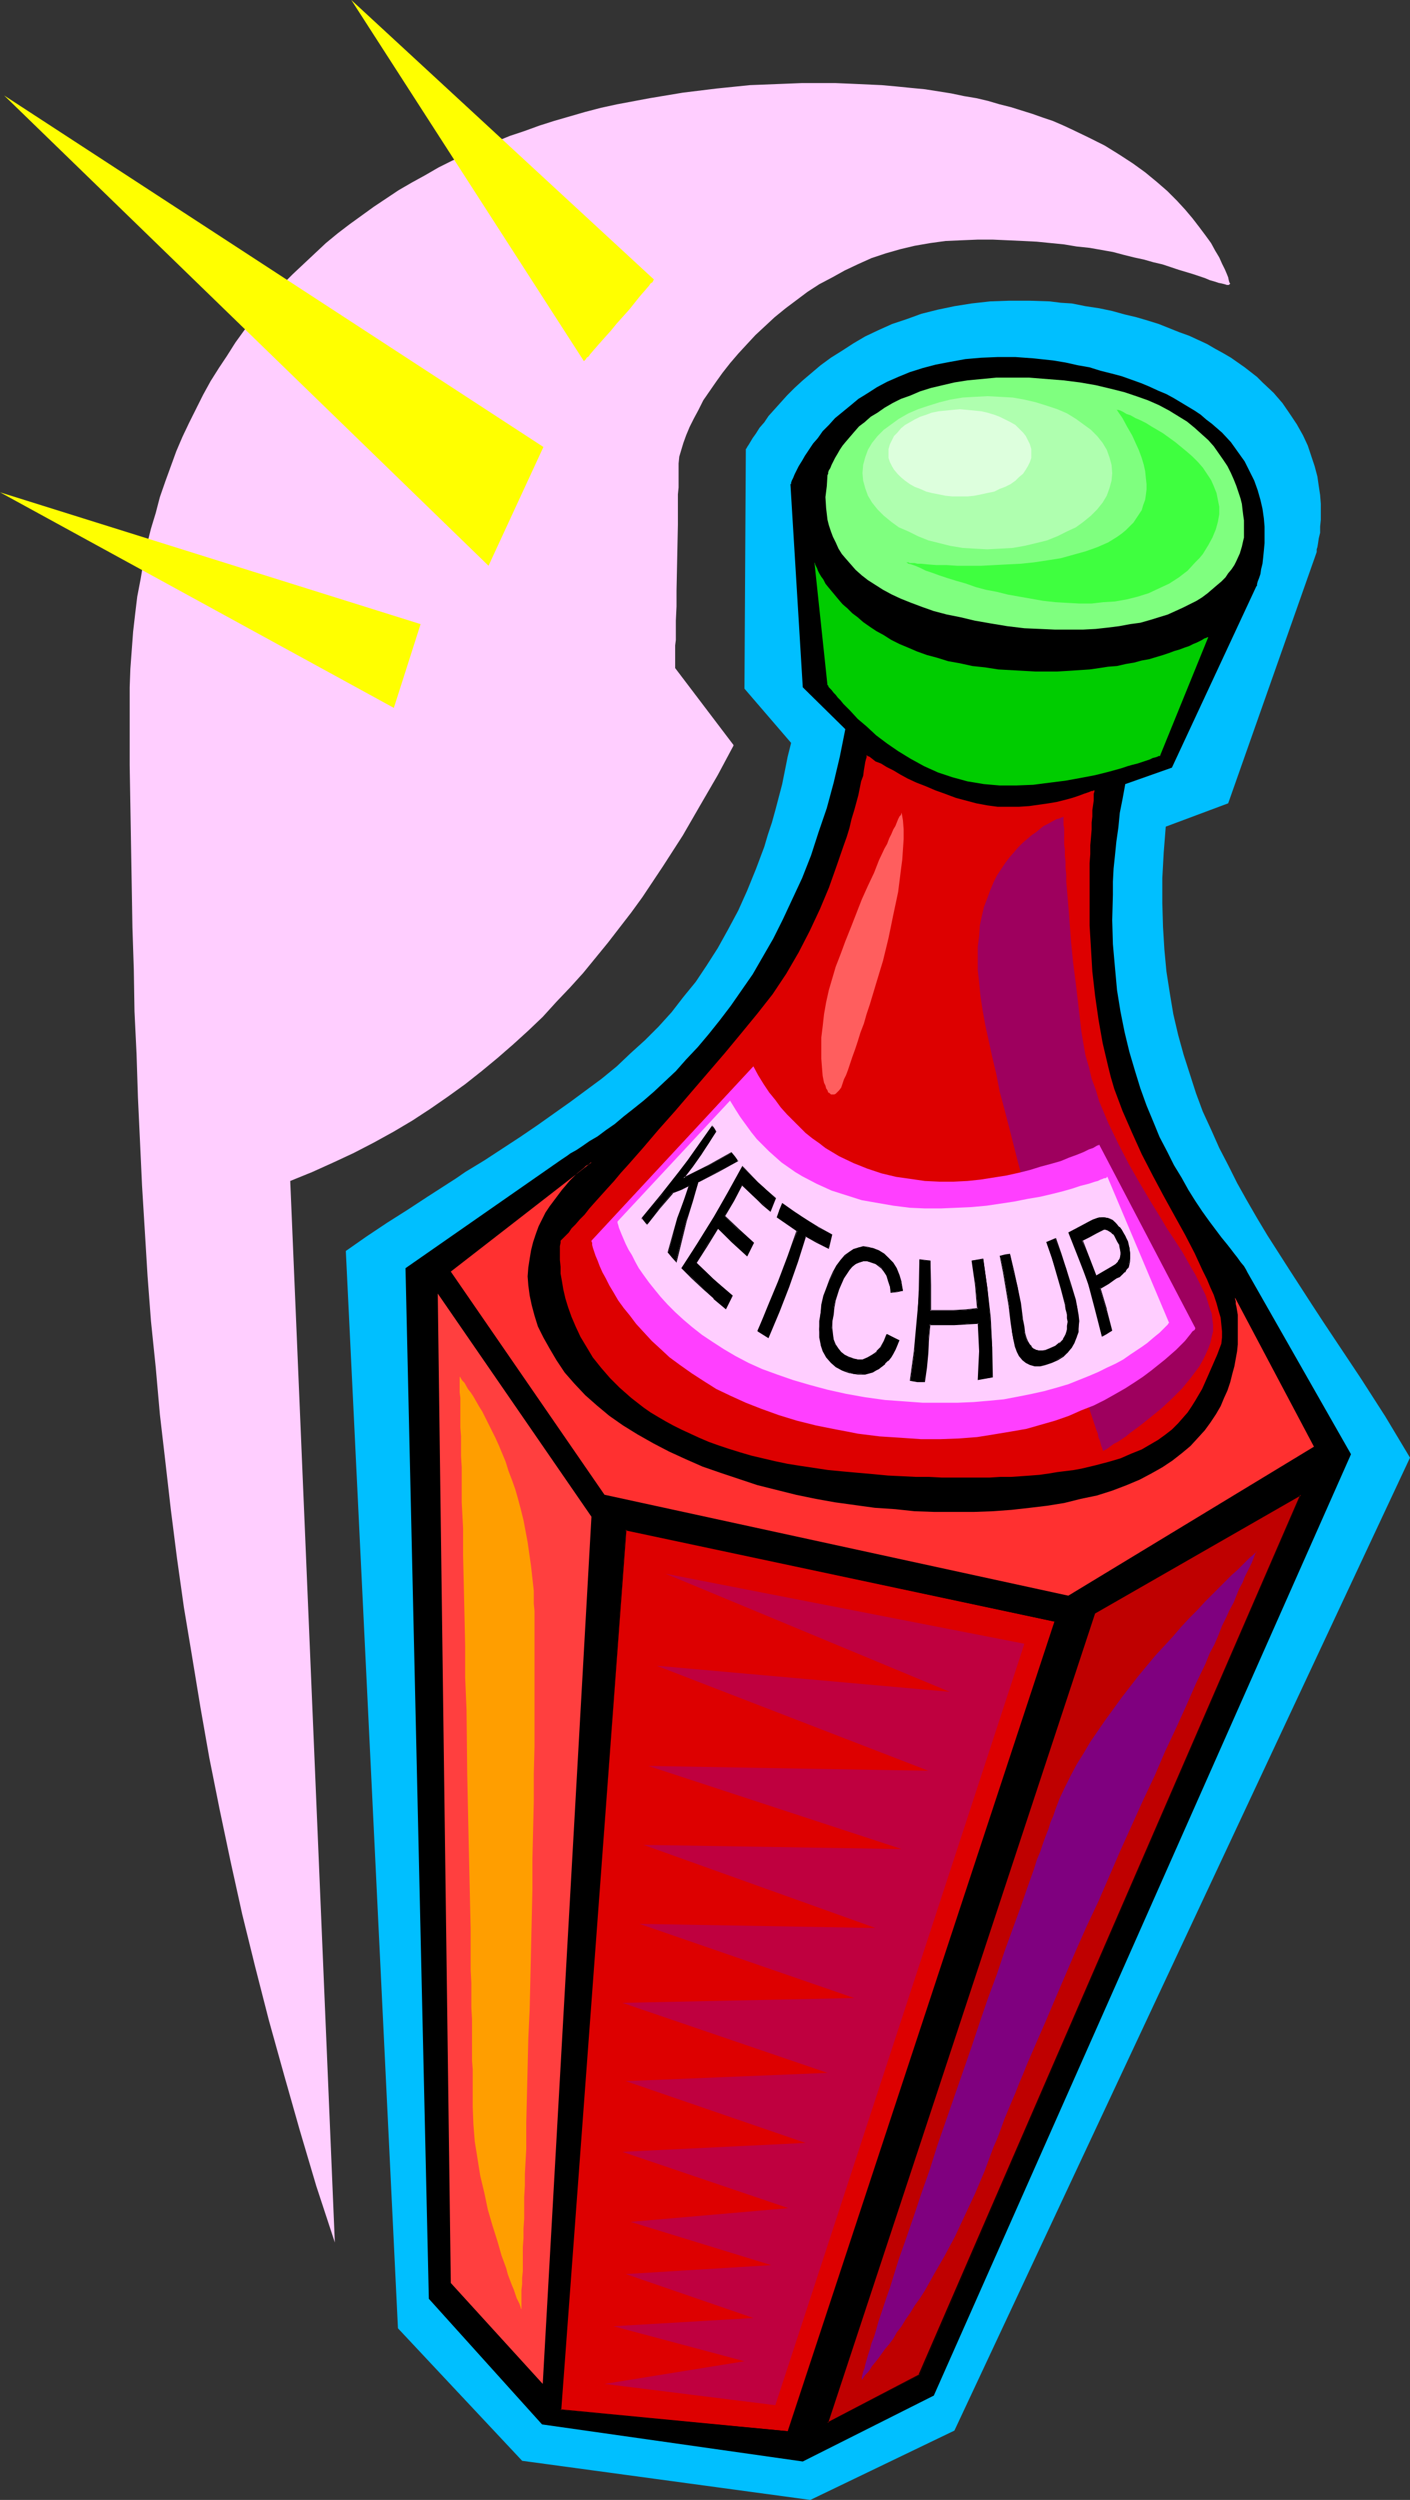 <?xml version="1.0" encoding="UTF-8" standalone="no"?>
<svg
   version="1.0"
   width="87.851mm"
   height="155.668mm"
   id="svg34"
   sodipodi:docname="Ketchup 07.wmf"
   xmlns:inkscape="http://www.inkscape.org/namespaces/inkscape"
   xmlns:sodipodi="http://sodipodi.sourceforge.net/DTD/sodipodi-0.dtd"
   xmlns="http://www.w3.org/2000/svg"
   xmlns:svg="http://www.w3.org/2000/svg">
  <rect width="100%" height="100%" fill="#333333" stroke="none"/>
  <sodipodi:namedview
     id="namedview34"
     pagecolor="#ffffff"
     bordercolor="#000000"
     borderopacity="0.25"
     inkscape:showpageshadow="2"
     inkscape:pageopacity="0.0"
     inkscape:pagecheckerboard="0"
     inkscape:deskcolor="#d1d1d1"
     inkscape:document-units="mm" />
  <defs
     id="defs1">
    <pattern
       id="WMFhbasepattern"
       patternUnits="userSpaceOnUse"
       width="6"
       height="6"
       x="0"
       y="0" />
  </defs>
  <path
     style="fill:#00bfff;fill-opacity:1;fill-rule:evenodd;stroke:none"
     d="m 93.713,547.955 29.245,31.187 67.861,9.211 33.931,-16.321 107.286,-228.975 -2.908,-4.848 -2.908,-4.848 -2.908,-4.525 -2.908,-4.525 -2.908,-4.363 -2.908,-4.363 -2.908,-4.363 -2.747,-4.201 -5.332,-8.241 -5.17,-8.08 -2.424,-4.04 -2.424,-4.201 -2.262,-4.04 -2.1,-4.201 -2.1,-4.04 -1.939,-4.363 -1.939,-4.201 -1.616,-4.363 -1.454,-4.525 -1.454,-4.525 -1.293,-4.686 -1.131,-4.848 -0.808,-4.848 -0.808,-5.171 -0.485,-5.171 -0.323,-5.333 -0.162,-5.656 v -5.817 l 0.323,-5.979 0.485,-6.14 14.703,-5.494 20.843,-59.142 v -0.162 -0.485 l 0.162,-0.485 0.162,-0.97 0.162,-1.131 0.323,-1.293 v -1.454 l 0.162,-1.616 v -1.778 -1.939 l -0.162,-2.101 -0.323,-2.101 -0.323,-2.262 -0.646,-2.424 -0.808,-2.424 -0.808,-2.424 -1.131,-2.424 -1.454,-2.585 -1.616,-2.424 -1.777,-2.585 -2.1,-2.424 -2.585,-2.424 -1.293,-1.293 -1.454,-1.131 -1.454,-1.131 -1.616,-1.131 -1.616,-1.131 -1.939,-1.131 -1.777,-0.97 -1.939,-1.131 -2.1,-0.97 -2.1,-0.97 -2.262,-0.808 -2.424,-0.97 -2.424,-0.97 -2.585,-0.808 -2.747,-0.808 -2.747,-0.646 -2.908,-0.808 -3.07,-0.646 -3.232,-0.485 -3.232,-0.646 -2.585,-0.162 -2.585,-0.323 -4.847,-0.162 h -4.686 l -4.524,0.162 -4.363,0.485 -4.039,0.646 -3.878,0.808 -3.878,0.97 -3.555,1.293 -3.393,1.131 -3.232,1.454 -3.07,1.454 -2.747,1.616 -2.747,1.778 -2.585,1.616 -2.424,1.778 -2.1,1.778 -2.1,1.778 -1.939,1.778 -1.777,1.778 -1.454,1.616 -1.454,1.616 -1.454,1.616 -0.969,1.454 -1.131,1.293 -0.808,1.293 -0.808,1.131 -0.485,0.808 -0.485,0.808 -0.323,0.485 -0.162,0.323 -0.162,0.162 -0.323,56.395 10.987,12.766 -0.808,3.232 -0.646,3.232 -0.646,3.232 -0.808,3.07 -0.808,3.07 -0.808,2.909 -0.969,2.909 -0.808,2.747 -0.969,2.585 -0.969,2.585 -2.1,5.171 -2.1,4.686 -2.424,4.525 -2.424,4.363 -2.585,4.04 -2.585,3.878 -2.908,3.555 -2.747,3.555 -3.07,3.393 -3.232,3.232 -3.393,3.07 -3.231,3.07 -3.555,2.909 -3.716,2.747 -3.716,2.747 -3.878,2.747 -3.878,2.747 -4.039,2.747 -4.201,2.747 -4.201,2.747 -4.524,2.747 -2.1,1.454 -2.262,1.454 -4.524,2.909 -4.686,3.07 -4.847,3.07 -4.847,3.232 -4.847,3.393 z"
     id="path1" />
  <path
     style="fill:#000000;fill-opacity:1;fill-rule:evenodd;stroke:none"
     d="m 100.984,541.007 26.66,29.571 61.398,8.726 30.861,-15.513 98.238,-221.541 -24.398,-42.822 -0.323,-0.646 -0.485,-0.808 -0.808,-0.97 -0.808,-1.131 -0.646,-0.808 -0.485,-0.646 -1.131,-1.454 -1.454,-1.778 -1.454,-1.939 -1.454,-1.939 -1.616,-2.262 -1.616,-2.424 -1.616,-2.585 -1.616,-2.909 -1.777,-2.909 -1.616,-3.232 -1.777,-3.393 -1.454,-3.555 -1.616,-3.878 -1.454,-4.04 -1.293,-4.201 -1.293,-4.363 -1.131,-4.686 -0.969,-4.848 -0.808,-5.009 -0.485,-5.332 -0.485,-5.494 -0.162,-5.656 0.162,-5.979 V 207.483 l 0.162,-3.07 0.323,-3.07 0.323,-3.232 0.485,-3.393 0.323,-3.393 0.646,-3.232 0.646,-3.555 10.987,-3.878 19.874,-42.66 0.162,-0.162 v -0.323 l 0.162,-0.646 0.323,-0.808 0.323,-0.97 0.162,-1.131 0.323,-1.293 0.162,-1.454 0.162,-1.616 0.162,-1.778 v -1.939 -1.939 l -0.162,-1.939 -0.323,-2.262 -0.485,-2.101 -0.646,-2.262 -0.808,-2.262 -1.131,-2.262 -1.131,-2.262 -1.616,-2.262 -1.616,-2.262 -2.1,-2.262 -2.424,-2.101 -1.293,-0.97 -1.293,-1.131 -1.454,-0.97 -1.616,-0.97 -1.616,-0.97 -1.616,-0.97 -1.777,-0.97 -1.939,-0.808 -2.1,-0.97 -1.939,-0.808 -2.262,-0.808 -2.262,-0.808 -2.424,-0.646 -2.585,-0.646 -2.585,-0.808 -2.747,-0.485 -2.908,-0.646 -2.908,-0.485 -4.524,-0.485 -4.363,-0.323 h -4.201 l -3.878,0.162 -3.716,0.323 -3.555,0.646 -3.393,0.646 -3.07,0.808 -3.07,0.97 -2.747,1.131 -2.585,1.131 -2.424,1.293 -2.262,1.454 -2.1,1.293 -1.939,1.616 -1.777,1.454 -1.777,1.454 -1.454,1.616 -1.454,1.454 -1.131,1.616 -1.131,1.293 -0.969,1.454 -0.969,1.454 -0.646,1.131 -0.808,1.293 -0.485,0.97 -0.485,0.97 -0.323,0.808 -0.323,0.646 -0.162,0.485 v 0.323 h -0.162 v 0 l 2.908,47.831 10.018,9.857 -1.293,6.464 -1.454,6.14 -1.616,5.979 -1.939,5.656 -1.777,5.494 -2.1,5.333 -2.262,4.848 -2.262,4.848 -2.262,4.525 -2.424,4.201 -2.424,4.201 -2.585,3.717 -2.585,3.717 -2.585,3.393 -2.585,3.232 -2.585,3.07 -2.747,2.909 -2.424,2.747 -2.585,2.424 -2.585,2.424 -2.424,2.101 -2.424,1.939 -2.262,1.778 -2.1,1.778 -2.1,1.454 -1.939,1.454 -1.939,1.131 -1.616,1.131 -1.454,0.97 -1.454,0.808 -0.646,0.485 -0.485,0.323 -0.969,0.646 -36.678,25.531 z"
     id="path2" />
  <path
     style="fill:#dd0000;fill-opacity:1;fill-rule:evenodd;stroke:none"
     d="m 132.007,567.185 15.35,-207.16 101.146,21.653 -62.853,190.516 z"
     id="path3" />
  <path
     style="fill:#000000;fill-opacity:1;fill-rule:evenodd;stroke:none"
     d="m 132.007,567.023 0.162,0.162 15.35,-207.16 -0.162,0.162 101.146,21.492 -0.162,-0.162 -62.853,190.678 h 0.162 l -53.643,-5.171 -0.162,0.162 53.804,5.171 63.014,-190.839 -101.307,-21.653 -15.511,207.321 z"
     id="path4" />
  <path
     style="fill:#bf0000;fill-opacity:1;fill-rule:evenodd;stroke:none"
     d="m 257.712,379.578 -62.853,190.678 21.651,-11.311 89.836,-207.16 z"
     id="path5" />
  <path
     style="fill:#000000;fill-opacity:1;fill-rule:evenodd;stroke:none"
     d="m 257.55,379.578 -62.853,190.839 21.813,-11.473 89.997,-207.483 -48.957,28.117 0.323,0.162 48.472,-27.794 -0.162,-0.162 -89.836,206.998 h 0.162 l -21.651,11.311 0.162,0.162 62.853,-190.516 v 0 z"
     id="path6" />
  <path
     style="fill:#ff3f3f;fill-opacity:1;fill-rule:evenodd;stroke:none"
     d="m 103.085,304.438 36.193,52.517 -11.472,204.09 -21.651,-23.754 z"
     id="path7" />
  <path
     style="fill:#ff3030;fill-opacity:1;fill-rule:evenodd;stroke:none"
     d="m 139.278,273.574 -33.123,25.693 36.193,52.517 109.225,23.754 57.844,-35.065 -18.581,-35.065 v 0 0.323 l 0.162,0.485 v 0.646 l 0.162,0.646 0.162,0.97 0.162,0.97 v 1.293 1.293 2.909 1.454 l -0.162,1.616 -0.323,1.778 -0.323,1.778 -0.485,1.778 -0.485,1.939 -0.646,1.939 -0.808,1.778 -0.808,1.939 -1.131,1.939 -1.293,1.939 -1.293,1.778 -1.616,1.778 -1.777,1.939 -1.939,1.616 -2.262,1.778 -2.424,1.616 -2.585,1.454 -2.747,1.454 -3.07,1.293 -3.393,1.293 -3.555,1.131 -3.878,0.808 -3.878,0.97 -4.039,0.646 -4.039,0.485 -4.363,0.485 -4.363,0.323 -4.524,0.162 h -4.524 -4.686 l -4.686,-0.162 -4.524,-0.485 -4.847,-0.323 -4.686,-0.646 -4.686,-0.646 -4.524,-0.808 -4.686,-0.97 -4.524,-1.131 -4.524,-1.131 -4.363,-1.454 -4.363,-1.454 -4.201,-1.454 -4.039,-1.778 -3.878,-1.778 -3.716,-1.939 -3.716,-2.101 -3.393,-2.101 -3.232,-2.262 -2.908,-2.424 -2.747,-2.424 -2.585,-2.747 -2.262,-2.585 -1.939,-2.909 -1.616,-2.747 -1.454,-2.585 -1.293,-2.585 -0.808,-2.585 -0.646,-2.424 -0.485,-2.262 -0.323,-2.424 -0.162,-2.101 0.162,-2.101 0.323,-2.101 0.323,-1.939 0.485,-1.939 0.646,-1.939 0.646,-1.778 0.808,-1.616 0.808,-1.616 0.969,-1.454 0.969,-1.293 0.969,-1.293 0.969,-1.293 0.969,-1.131 0.808,-0.97 0.969,-0.97 0.808,-0.808 0.808,-0.646 0.808,-0.646 0.485,-0.485 0.646,-0.323 0.323,-0.323 0.162,-0.162 z"
     id="path8" />
  <path
     style="fill:#dd0000;fill-opacity:1;fill-rule:evenodd;stroke:none"
     d="m 132.007,291.995 v 0.162 0.323 l -0.162,0.808 v 0.808 2.424 l 0.162,1.616 v 1.616 l 0.323,1.778 0.323,1.939 0.485,2.101 0.646,2.101 0.808,2.262 0.969,2.262 1.131,2.424 1.454,2.424 1.454,2.424 1.939,2.424 2.1,2.424 2.262,2.262 2.747,2.424 1.454,1.131 1.454,1.131 1.616,1.131 1.616,0.97 1.939,1.131 1.777,0.97 1.939,0.97 2.1,0.97 2.1,0.97 2.262,0.97 2.262,0.808 2.424,0.808 2.585,0.808 2.747,0.808 2.747,0.646 2.747,0.646 3.07,0.646 3.07,0.485 3.232,0.485 3.232,0.485 3.393,0.323 3.555,0.323 3.716,0.323 3.393,0.323 6.625,0.323 h 3.07 l 3.07,0.162 h 2.908 5.494 2.747 l 2.585,-0.162 h 2.424 l 2.424,-0.162 2.262,-0.162 2.1,-0.162 2.262,-0.323 1.939,-0.323 3.878,-0.485 1.777,-0.323 3.393,-0.808 3.07,-0.808 2.747,-0.808 2.585,-1.131 2.424,-0.97 1.939,-1.131 1.939,-1.131 1.777,-1.293 1.454,-1.131 1.454,-1.454 1.131,-1.293 1.131,-1.293 0.969,-1.454 0.808,-1.293 1.616,-2.747 1.293,-2.909 1.131,-2.585 1.131,-2.585 0.485,-1.293 0.485,-1.293 0.162,-1.454 v -1.454 l -0.162,-1.616 -0.162,-1.616 -0.485,-1.616 -0.485,-1.778 -0.646,-1.939 -0.808,-1.778 -0.808,-1.939 -0.969,-1.939 -0.969,-2.101 -0.969,-2.101 -2.262,-4.363 -2.424,-4.363 -2.585,-4.686 -2.585,-4.848 -2.585,-5.009 -2.262,-5.009 -2.262,-5.171 -1.939,-5.171 -0.808,-2.747 -0.646,-2.585 -1.293,-5.494 -0.969,-5.494 -0.808,-5.656 -0.646,-5.656 -0.323,-5.494 -0.323,-5.332 v -5.171 -5.009 -2.262 -2.262 l 0.162,-2.101 v -2.101 l 0.162,-1.778 0.162,-1.939 v -1.616 l 0.162,-1.454 v -1.454 l 0.162,-1.131 0.162,-1.131 v -0.808 -0.808 l 0.162,-0.485 v -0.323 0 0 h -0.162 l -0.162,0.162 h -0.323 l -0.808,0.323 -0.969,0.323 -1.293,0.485 -1.454,0.485 -1.777,0.485 -1.939,0.485 -1.939,0.323 -2.262,0.323 -2.262,0.323 -2.424,0.162 h -2.424 -2.585 l -2.424,-0.323 -2.585,-0.485 -2.424,-0.646 -2.424,-0.646 -2.585,-0.97 -2.262,-0.808 -2.262,-0.97 -2.1,-0.808 -2.1,-0.97 -1.777,-0.97 -1.616,-0.97 -1.616,-0.808 -1.293,-0.808 -1.293,-0.485 -0.808,-0.646 -0.646,-0.485 -0.485,-0.162 v -0.162 h -0.162 v 0.162 0.323 l -0.162,0.485 -0.162,0.646 -0.162,0.97 -0.162,0.97 -0.162,1.293 -0.485,1.293 -0.323,1.616 -0.323,1.616 -0.485,1.778 -0.485,1.778 -0.646,2.101 -0.485,2.101 -0.646,2.101 -0.808,2.262 -1.616,4.686 -1.777,5.009 -2.1,5.009 -2.424,5.171 -2.585,5.009 -2.908,5.009 -1.616,2.424 -1.616,2.424 -1.777,2.262 -1.777,2.262 -3.716,4.525 -3.878,4.686 -7.917,9.211 -3.878,4.525 -3.878,4.363 -3.716,4.363 -3.555,4.04 -1.616,1.778 -1.616,1.939 -1.616,1.778 -1.454,1.616 -1.454,1.616 -1.293,1.454 -1.131,1.454 -1.131,1.131 -0.969,1.131 -0.969,0.97 -0.646,0.97 -0.646,0.646 -0.646,0.646 -0.323,0.323 z"
     id="path9" />
  <path
     style="fill:#7fff7f;fill-opacity:1;fill-rule:evenodd;stroke:none"
     d="m 194.859,111.821 v 0 l 0.162,-0.323 v -0.323 l 0.162,-0.485 0.323,-0.485 0.323,-0.808 0.323,-0.646 0.485,-0.97 0.485,-0.808 0.646,-1.131 0.646,-0.97 0.808,-0.97 0.969,-1.131 0.969,-1.131 1.131,-1.293 1.293,-0.97 1.454,-1.293 1.616,-0.97 1.616,-1.131 1.939,-1.131 1.939,-0.97 2.262,-0.808 2.262,-0.97 2.585,-0.808 2.747,-0.646 2.747,-0.646 3.07,-0.485 3.393,-0.323 3.393,-0.323 h 3.716 4.039 l 4.039,0.323 4.039,0.323 3.878,0.485 3.716,0.646 3.393,0.808 3.232,0.808 2.908,0.97 2.747,0.97 2.585,1.131 2.424,1.293 2.1,1.293 2.1,1.293 1.777,1.454 1.616,1.454 1.616,1.454 1.293,1.454 1.131,1.616 1.131,1.616 0.969,1.454 0.808,1.616 0.646,1.454 0.646,1.616 0.485,1.454 0.485,1.454 0.323,1.293 0.162,1.454 0.162,1.293 0.162,1.131 v 1.131 2.101 0.808 l -0.162,0.646 -0.323,1.454 -0.485,1.616 -0.808,1.778 -0.485,0.97 -0.646,0.97 -0.808,0.97 -0.646,0.97 -0.969,0.97 -0.969,0.808 -1.131,0.97 -1.131,0.97 -1.293,0.97 -1.293,0.808 -1.616,0.808 -1.616,0.808 -1.777,0.808 -1.777,0.808 -2.1,0.646 -2.1,0.646 -2.262,0.646 -2.424,0.323 -2.585,0.485 -2.585,0.323 -2.908,0.323 -3.07,0.162 h -3.232 -3.231 l -3.555,-0.162 -3.716,-0.162 -4.039,-0.485 -3.878,-0.646 -3.716,-0.646 -3.393,-0.808 -3.232,-0.646 -3.07,-0.808 -2.747,-0.97 -2.585,-0.97 -2.424,-0.97 -2.1,-0.97 -2.1,-1.131 -1.777,-1.131 -1.777,-1.131 -1.454,-1.131 -1.454,-1.293 -1.131,-1.293 -1.131,-1.293 -0.969,-1.131 -0.808,-1.293 -0.646,-1.454 -0.646,-1.293 -0.485,-1.293 -0.485,-1.454 -0.323,-1.293 -0.323,-2.747 -0.162,-2.585 0.323,-2.585 z"
     id="path10" />
  <path
     style="fill:#00cc00;fill-opacity:1;fill-rule:evenodd;stroke:none"
     d="m 191.789,132.343 v 0 l 0.162,0.323 v 0.162 l 0.162,0.323 0.323,0.646 0.162,0.485 0.323,0.646 0.485,0.808 0.485,0.646 0.485,0.97 0.646,0.808 1.616,1.939 0.808,0.97 0.969,1.131 1.131,0.97 1.131,1.131 1.293,0.97 1.293,1.131 1.616,1.131 1.454,0.97 1.777,0.97 1.777,1.131 1.939,0.97 1.939,0.808 2.262,0.97 2.262,0.808 2.424,0.646 2.585,0.808 2.747,0.485 2.908,0.646 3.07,0.323 3.07,0.485 2.908,0.162 2.908,0.162 2.908,0.162 h 5.17 l 2.747,-0.162 4.847,-0.323 2.262,-0.323 2.1,-0.323 2.1,-0.162 2.1,-0.485 1.939,-0.323 1.777,-0.485 1.777,-0.323 1.616,-0.485 1.616,-0.485 1.454,-0.485 1.293,-0.485 1.131,-0.323 1.293,-0.485 0.969,-0.323 0.969,-0.485 0.808,-0.323 0.646,-0.323 0.646,-0.323 0.485,-0.323 0.485,-0.162 0.323,-0.162 h 0.162 v 0 l -11.31,27.794 v 0.162 h -0.323 l -0.323,0.162 -0.485,0.162 -0.646,0.162 -0.646,0.323 -0.969,0.323 -0.969,0.323 -0.969,0.323 -1.293,0.323 -1.131,0.323 -1.454,0.485 -2.908,0.808 -3.232,0.808 -3.393,0.646 -3.555,0.646 -3.878,0.485 -3.716,0.485 -4.039,0.162 h -3.878 l -3.716,-0.323 -1.939,-0.323 -1.939,-0.323 -1.777,-0.485 -1.777,-0.485 -3.393,-1.131 -3.232,-1.454 -3.232,-1.778 -2.908,-1.778 -2.585,-1.778 -2.585,-1.939 -2.262,-2.101 -2.1,-1.778 -1.777,-1.939 -1.616,-1.616 -0.646,-0.808 -0.646,-0.646 -0.485,-0.646 -0.485,-0.485 -0.485,-0.646 -0.323,-0.323 -0.323,-0.323 -0.162,-0.323 v -0.162 h -0.162 z"
     id="path11" />
  <path
     style="fill:#9e005e;fill-opacity:1;fill-rule:evenodd;stroke:none"
     d="m 250.441,192.132 v 0 l -0.162,0.162 -0.485,0.162 -0.323,0.162 -0.646,0.162 -0.646,0.323 -1.454,0.808 -0.969,0.485 -0.808,0.646 -0.969,0.808 -0.969,0.646 -1.131,0.97 -0.969,0.808 -1.131,1.131 -0.969,1.131 -1.131,1.293 -0.969,1.293 -0.969,1.454 -0.969,1.454 -0.808,1.616 -0.808,1.939 -0.646,1.778 -0.808,2.101 -0.485,2.101 -0.485,2.262 -0.162,2.424 -0.323,2.585 v 2.585 2.909 l 0.323,2.909 0.323,3.232 0.485,3.232 0.646,3.555 0.808,3.717 0.808,3.717 0.969,4.04 0.808,4.201 1.131,4.201 1.131,4.363 2.262,8.888 2.424,8.888 2.424,8.888 2.424,8.564 1.293,4.201 1.131,4.04 1.293,3.878 1.131,3.717 1.131,3.555 0.969,3.393 0.969,3.07 0.808,2.909 0.808,2.747 0.808,2.424 0.323,0.97 0.323,0.97 0.323,0.808 0.162,0.97 0.323,0.646 0.162,0.646 0.162,0.646 0.162,0.323 0.162,0.485 v 0.162 l 0.162,0.162 v 0 0 l 0.323,-0.162 0.323,-0.162 0.485,-0.323 0.646,-0.485 0.646,-0.485 0.969,-0.485 0.969,-0.646 0.969,-0.646 0.969,-0.808 2.424,-1.778 2.424,-1.939 2.585,-2.101 2.424,-2.262 2.424,-2.424 2.1,-2.585 0.969,-1.293 0.969,-1.293 0.808,-1.454 0.646,-1.293 0.646,-1.454 0.485,-1.293 0.323,-1.454 0.323,-1.293 v -1.454 l -0.162,-1.293 -0.162,-1.454 -0.485,-1.293 -0.485,-1.616 -0.485,-1.454 -0.808,-1.616 -0.808,-1.616 -0.808,-1.616 -0.969,-1.616 -2.1,-3.717 -2.424,-3.717 -1.293,-1.939 -1.131,-1.939 -2.585,-4.201 -2.585,-4.363 -2.585,-4.525 -2.424,-4.686 -2.424,-5.009 -2.1,-5.009 -0.808,-2.747 -0.969,-2.585 -0.646,-2.747 -0.808,-2.747 -0.485,-2.747 -0.485,-2.909 -0.646,-5.656 -0.646,-5.494 -0.646,-5.009 -0.485,-4.848 -0.162,-2.262 -0.162,-2.101 -0.162,-2.262 -0.162,-1.939 -0.162,-1.939 -0.162,-1.939 -0.162,-1.778 v -1.616 l -0.162,-1.616 v -1.454 l -0.162,-1.454 v -1.454 l -0.162,-1.131 v -1.131 -0.97 -0.97 -0.808 l -0.162,-0.646 z"
     id="path12" />
  <path
     style="fill:#ff3fff;fill-opacity:1;fill-rule:evenodd;stroke:none"
     d="m 177.409,250.951 -38.132,41.044 v 0.162 l 0.162,0.323 v 0.485 l 0.162,0.646 0.323,0.97 0.323,0.97 0.485,1.131 0.485,1.293 0.646,1.454 0.808,1.454 0.808,1.616 0.969,1.616 1.131,1.939 1.293,1.778 1.454,1.778 1.454,1.939 1.777,1.939 1.939,2.101 1.939,1.778 2.262,2.101 2.424,1.778 2.747,1.939 2.747,1.778 3.07,1.939 3.393,1.616 3.555,1.616 3.716,1.454 4.039,1.454 4.201,1.293 4.524,1.131 4.847,0.97 2.585,0.485 2.424,0.485 5.17,0.646 5.009,0.323 4.686,0.323 h 4.686 l 4.363,-0.162 4.201,-0.323 4.039,-0.646 3.878,-0.646 3.716,-0.646 3.393,-0.97 3.393,-0.97 3.231,-1.131 2.908,-1.293 2.908,-1.131 2.585,-1.293 2.585,-1.454 2.262,-1.293 2.262,-1.454 1.939,-1.293 1.939,-1.454 1.616,-1.293 1.616,-1.293 1.293,-1.131 1.293,-1.131 1.131,-1.131 0.969,-0.97 0.646,-0.808 0.646,-0.808 0.485,-0.646 0.485,-0.323 0.162,-0.323 v -0.162 l -22.62,-43.145 v 0 l -0.162,0.162 h -0.162 l -0.323,0.162 -0.808,0.485 -0.969,0.323 -1.293,0.646 -1.616,0.646 -1.777,0.646 -1.939,0.808 -2.262,0.646 -2.424,0.646 -2.585,0.808 -2.585,0.646 -2.908,0.646 -3.07,0.485 -3.07,0.485 -3.07,0.323 -3.232,0.162 h -3.393 l -3.393,-0.162 -3.393,-0.485 -3.393,-0.485 -3.393,-0.808 -3.393,-1.131 -3.232,-1.293 -3.393,-1.616 -1.616,-0.97 -1.616,-0.97 -1.454,-1.131 -1.616,-1.131 -1.616,-1.293 -1.454,-1.454 -1.454,-1.454 -1.454,-1.454 -1.454,-1.616 -1.293,-1.778 -1.454,-1.778 -1.293,-1.939 -1.293,-2.101 z"
     id="path13" />
  <path
     style="fill:#ffceff;fill-opacity:1;fill-rule:evenodd;stroke:none"
     d="m 171.916,259.031 -26.498,28.44 v 0 0.323 l 0.162,0.485 0.162,0.646 0.323,0.808 0.323,0.808 0.485,1.131 0.485,1.131 0.646,1.293 0.808,1.293 0.808,1.616 0.808,1.454 1.131,1.616 1.293,1.778 1.293,1.616 1.454,1.778 1.616,1.778 1.777,1.778 1.939,1.778 2.1,1.778 2.262,1.778 2.424,1.616 2.747,1.778 2.747,1.616 3.07,1.616 3.232,1.454 3.555,1.293 3.716,1.293 3.878,1.131 4.201,1.131 4.363,0.97 4.524,0.808 4.686,0.646 4.524,0.323 4.363,0.323 h 4.201 3.878 l 3.878,-0.162 3.716,-0.323 3.393,-0.323 3.393,-0.646 3.232,-0.646 2.908,-0.646 2.908,-0.808 2.747,-0.808 2.424,-0.97 2.424,-0.97 2.262,-0.97 1.939,-0.97 2.1,-0.97 1.777,-0.97 1.616,-1.131 1.454,-0.97 1.454,-0.97 1.131,-0.808 1.131,-0.97 0.969,-0.808 0.808,-0.646 0.646,-0.646 0.646,-0.646 0.323,-0.323 0.323,-0.323 0.162,-0.323 h 0.162 l -14.542,-34.419 h -0.162 v 0.162 l -0.323,0.162 h -0.323 l -0.323,0.162 -0.485,0.162 -0.646,0.323 -0.646,0.162 -1.454,0.485 -1.939,0.485 -1.939,0.646 -2.262,0.646 -2.585,0.646 -2.747,0.646 -2.908,0.485 -3.232,0.646 -3.232,0.485 -3.232,0.485 -3.555,0.323 -3.555,0.162 -3.716,0.162 h -3.716 l -3.555,-0.162 -3.878,-0.485 -3.716,-0.646 -3.716,-0.646 -3.555,-1.131 -3.555,-1.131 -3.555,-1.616 -3.393,-1.778 -1.616,-0.97 -1.616,-1.131 -1.616,-1.131 -1.454,-1.293 -1.454,-1.293 -1.454,-1.454 -1.454,-1.454 -1.293,-1.616 -2.585,-3.555 -1.131,-1.778 z"
     id="path14" />
  <path
     style="fill:#000000;fill-opacity:1;fill-rule:evenodd;stroke:none"
     d="m 258.197,300.398 -1.616,-4.201 -1.777,-4.201 1.777,-0.97 1.616,-0.97 0.646,-0.323 0.485,-0.162 0.323,-0.162 0.323,-0.162 h 0.323 l 0.485,0.162 0.969,0.485 0.323,0.485 0.485,0.485 0.646,1.131 0.485,0.97 0.162,0.808 0.162,0.97 -0.162,0.646 -0.162,0.808 -0.323,0.646 -0.646,0.646 -0.808,0.646 -1.777,1.131 z m -106.963,-13.735 4.524,-5.332 4.201,-5.494 2.1,-2.585 1.939,-2.747 3.716,-5.494 0.323,0.485 0.485,0.808 -1.616,2.747 -1.939,2.747 -1.939,2.747 -2.1,2.747 2.908,-1.454 2.908,-1.454 5.494,-3.07 0.646,0.808 0.808,0.97 -4.524,2.585 -4.686,2.424 -1.454,4.525 -1.454,4.686 -2.424,9.534 -0.969,-0.97 -0.808,-1.131 1.131,-4.04 1.131,-4.04 1.293,-3.878 1.454,-3.717 -2.1,0.808 -1.939,0.808 -3.07,3.717 -2.908,3.717 z m 9.371,11.796 2.424,2.262 2.424,2.424 2.585,2.424 2.908,2.424 0.808,-1.616 0.646,-1.454 -2.262,-1.939 -2.1,-1.939 -4.039,-3.878 2.424,-4.04 2.585,-4.04 3.393,3.232 3.555,3.232 1.454,-3.07 -3.555,-3.07 -3.232,-3.232 2.1,-3.717 1.939,-3.555 3.232,3.07 1.777,1.454 1.777,1.616 0.485,-1.454 0.646,-1.616 -2.1,-1.939 -1.939,-1.778 -3.716,-3.717 -3.232,5.979 -3.555,5.979 -3.716,5.979 z m 17.773,14.705 2.585,-5.817 2.424,-5.817 2.262,-5.979 2.1,-5.817 -4.686,-3.232 0.485,-1.778 0.646,-1.454 2.747,1.939 2.908,1.778 2.908,1.939 3.07,1.616 -0.808,3.232 -2.585,-1.454 -2.747,-1.454 -1.939,5.979 -2.1,5.979 -2.262,5.979 -2.424,5.979 z m 30.538,0.808 -0.646,1.616 -0.808,1.454 -0.969,1.131 -0.485,0.485 -0.646,0.323 -0.969,0.646 -1.131,0.323 h -1.293 l -1.293,-0.162 -0.969,-0.323 -0.808,-0.485 -0.808,-0.646 -0.808,-0.97 -0.646,-0.97 -0.323,-1.131 -0.323,-1.293 -0.162,-1.454 0.162,-1.454 0.162,-1.616 0.162,-1.616 0.323,-1.778 0.969,-2.747 0.969,-2.424 0.646,-1.131 0.646,-0.808 0.808,-0.808 0.808,-0.646 0.808,-0.485 0.969,-0.162 h 0.969 l 0.969,0.162 0.969,0.323 0.808,0.485 0.646,0.646 0.646,0.808 0.485,0.97 0.485,1.131 0.323,1.293 0.323,1.454 1.293,-0.162 1.454,-0.162 -0.485,-1.939 -0.485,-1.778 -0.646,-1.616 -0.808,-1.293 -0.969,-1.131 -1.131,-0.97 -1.131,-0.646 -1.293,-0.646 -1.293,-0.162 -1.131,-0.162 -1.131,0.162 -0.969,0.485 -1.131,0.646 -0.969,0.808 -0.969,0.97 -0.969,1.293 -0.808,1.616 -0.808,1.616 -0.808,1.939 -0.646,1.939 -0.485,2.101 -0.323,1.939 -0.162,1.939 -0.162,1.939 0.162,1.939 0.323,1.616 0.485,1.616 0.808,1.454 0.969,1.131 1.131,1.131 1.616,0.808 0.808,0.162 0.969,0.323 0.808,0.323 h 0.969 0.808 0.969 l 0.808,-0.162 0.808,-0.323 0.808,-0.323 0.808,-0.485 0.808,-0.485 0.646,-0.646 0.646,-0.646 0.646,-0.808 0.646,-0.97 0.485,-0.808 0.485,-1.131 0.323,-1.131 z m 5.494,10.988 0.969,-7.11 0.323,-3.555 0.323,-3.555 0.162,-3.555 0.323,-3.555 v -7.11 l 1.293,0.162 h 1.293 v 5.817 5.979 h 5.494 l 2.908,-0.162 2.747,-0.323 -0.485,-5.656 -0.808,-5.656 2.585,-0.323 0.969,6.787 0.646,6.948 0.485,6.948 v 7.11 l -3.231,0.485 0.162,-3.393 v -3.232 -3.393 l -0.162,-3.232 -2.908,0.162 -2.747,0.162 h -5.817 l -0.323,3.393 -0.162,3.393 -0.323,3.393 -0.485,3.232 h -1.616 z m 31.992,-32.641 2.1,-0.808 1.293,3.555 1.293,3.555 0.969,3.717 1.131,3.555 0.485,1.778 0.162,1.778 0.162,1.454 v 1.454 l -0.162,1.131 -0.323,1.293 -0.646,1.293 -0.646,1.131 -0.808,1.131 -1.131,0.808 -1.293,0.808 -1.293,0.646 -1.454,0.485 -1.293,0.323 h -1.293 l -1.131,-0.323 -0.969,-0.485 -0.808,-0.646 -0.646,-0.808 -0.646,-1.131 -0.323,-1.131 -0.485,-1.616 -0.323,-1.778 -0.162,-2.101 -0.485,-4.04 -0.646,-3.878 -0.646,-3.878 -0.808,-3.878 1.131,-0.323 1.131,-0.162 0.808,3.878 0.969,3.717 0.646,3.878 0.485,3.878 0.323,1.616 0.162,1.454 0.323,1.131 0.323,0.97 0.485,0.646 0.485,0.646 0.485,0.323 0.646,0.323 0.646,0.162 h 0.808 0.808 l 0.808,-0.323 1.454,-0.646 1.131,-0.808 0.808,-0.97 0.323,-0.485 0.323,-0.485 0.162,-0.646 0.162,-0.646 v -0.808 l 0.162,-0.97 -0.162,-0.808 -0.162,-0.97 -0.162,-1.131 -0.162,-1.131 -0.969,-3.717 -1.131,-3.717 -1.131,-3.555 z m 13.088,22.138 1.131,-0.646 1.131,-0.808 -1.293,-4.848 -1.454,-5.009 2.1,-1.131 1.777,-1.131 0.808,-0.485 0.646,-0.485 0.485,-0.646 0.485,-0.485 0.323,-0.646 0.162,-0.646 0.162,-0.646 0.162,-0.646 v -1.293 l -0.162,-1.293 -0.485,-1.293 -0.485,-1.454 -0.969,-1.454 -0.485,-0.646 -0.485,-0.485 -0.485,-0.646 -0.646,-0.323 -0.485,-0.323 -0.485,-0.323 -0.969,-0.162 h -0.485 l -0.646,0.162 h -0.485 l -0.323,0.162 -0.646,0.323 -0.646,0.323 -2.424,1.293 -2.585,1.293 2.424,5.979 1.131,3.07 0.969,3.07 0.969,3.07 0.808,3.07 z"
     id="path15" />
  <path
     style="fill:#000000;fill-opacity:1;fill-rule:evenodd;stroke:none"
     d="m 258.035,300.236 h 0.162 l -1.616,-4.201 -1.616,-4.201 v 0.162 l 1.616,-0.808 1.777,-0.97 1.293,-0.646 v 0 l 0.323,-0.162 h 0.323 l 0.485,0.162 v 0 l 0.808,0.485 0.485,0.485 v -0.162 l 0.323,0.485 0.646,1.293 0.485,0.808 0.162,0.97 v -0.162 l 0.162,0.97 v 0.646 l -0.162,0.808 v 0 l -0.485,0.646 h 0.162 l -0.646,0.646 v 0 l -0.808,0.485 -1.939,1.131 -1.939,1.131 v 0.323 l 2.1,-1.131 1.777,-1.131 0.808,-0.646 v 0 l 0.808,-0.646 0.323,-0.808 0.162,-0.808 0.162,-0.646 -0.162,-0.97 v 0 l -0.323,-0.808 -0.323,-0.97 -0.646,-1.293 -0.485,-0.323 v -0.162 l -0.485,-0.323 -0.808,-0.646 h -0.646 -0.323 -0.323 l -1.454,0.646 -1.777,0.97 -1.616,0.97 1.616,4.363 1.616,4.363 z"
     id="path16" />
  <path
     style="fill:#000000;fill-opacity:1;fill-rule:evenodd;stroke:none"
     d="m 151.073,286.986 4.686,-5.656 4.363,-5.333 2.1,-2.747 1.939,-2.747 3.716,-5.494 h -0.323 l 0.485,0.646 0.485,0.646 v -0.162 l -1.777,2.747 -1.939,2.909 -1.939,2.585 -2.262,3.07 3.393,-1.454 2.747,-1.616 5.494,-3.07 h -0.162 l 0.808,0.97 0.808,0.97 v -0.323 l -4.524,2.747 -4.847,2.424 -1.454,4.525 -1.293,4.686 v 0 l -2.424,9.534 h 0.162 l -0.969,-1.131 v 0 l -0.969,-1.131 v 0.162 l 1.131,-4.04 1.293,-3.878 1.293,-3.878 1.454,-4.04 -2.262,0.808 -1.939,0.97 -3.07,3.717 -3.07,3.717 h 0.323 l -1.131,-1.454 v 0 0 h -0.323 v 0.323 l 0.323,-0.323 v 0 h -0.323 v 0 l 1.293,1.616 3.07,-3.878 3.07,-3.555 h -0.162 l 2.1,-0.808 1.939,-0.97 -0.162,-0.162 -1.293,3.878 -1.454,3.878 -1.131,4.04 -1.131,4.04 0.969,1.131 v 0 l 1.131,1.293 2.424,-9.857 v 0 l 1.454,-4.686 1.293,-4.525 v 0.162 l 4.686,-2.424 4.686,-2.585 -0.808,-1.131 -0.808,-0.97 -5.494,3.07 -2.908,1.454 -2.908,1.454 0.162,0.162 2.1,-2.747 1.939,-2.747 1.777,-2.747 1.777,-2.747 -0.485,-0.808 -0.485,-0.646 -3.878,5.494 -1.939,2.747 -2.1,2.747 -4.201,5.333 -4.524,5.494 h 0.323 z"
     id="path17" />
  <path
     style="fill:#000000;fill-opacity:1;fill-rule:evenodd;stroke:none"
     d="m 160.444,298.459 2.424,2.424 2.585,2.424 2.585,2.262 v 0.162 l 2.908,2.424 0.808,-1.616 0.808,-1.616 -2.262,-1.939 v 0 l -2.262,-1.939 -4.039,-3.878 v 0.162 l 2.585,-4.04 2.585,-4.201 h -0.162 l 3.232,3.232 3.716,3.393 1.616,-3.232 -3.555,-3.232 -3.232,-3.07 v 0 l 2.1,-3.555 1.939,-3.717 h -0.162 l 3.232,3.07 1.616,1.616 v 0 l 1.939,1.616 0.646,-1.616 0.646,-1.616 -2.262,-1.939 -1.939,-1.778 -3.716,-3.878 -3.393,6.14 -3.393,5.979 -3.716,5.979 -3.878,5.979 h 0.323 l 3.716,-5.979 3.716,-5.979 3.555,-5.979 3.232,-5.979 h -0.162 l 3.716,3.717 1.939,1.939 2.1,1.778 h -0.162 l -0.485,1.454 -0.646,1.616 0.162,-0.162 -1.777,-1.454 v 0 l -1.777,-1.616 -3.232,-3.07 -2.1,3.717 -1.939,3.717 3.232,3.232 3.393,3.232 v -0.162 l -1.454,2.909 h 0.162 l -3.555,-3.232 -3.393,-3.232 -2.585,4.201 -2.585,4.04 4.201,4.04 2.1,1.939 v 0 l 2.262,1.939 v -0.162 l -0.808,1.454 -0.808,1.454 h 0.162 l -2.747,-2.424 v 0.162 l -2.747,-2.424 -2.424,-2.424 -2.424,-2.424 0.162,0.162 z"
     id="path18" />
  <path
     style="fill:#000000;fill-opacity:1;fill-rule:evenodd;stroke:none"
     d="m 178.54,313.164 v 0.162 l 2.585,-5.817 2.424,-5.979 2.262,-5.979 1.939,-5.979 -4.686,-3.232 0.162,0.162 0.485,-1.616 0.646,-1.454 h -0.162 l 2.747,1.939 2.747,1.778 3.07,1.778 3.07,1.778 -0.162,-0.162 -0.646,3.232 0.162,-0.162 -2.747,-1.293 -2.747,-1.616 -2.1,6.14 -2.1,5.979 -2.262,5.979 -2.424,5.817 h 0.162 l -2.424,-1.454 -0.162,0.162 2.585,1.616 2.585,-6.14 2.262,-5.817 2.1,-5.979 1.939,-6.14 -0.162,0.162 2.585,1.454 2.908,1.454 0.808,-3.393 -3.232,-1.778 -2.908,-1.778 -2.908,-1.939 -2.747,-1.939 -0.646,1.616 -0.646,1.778 4.686,3.232 v -0.162 l -2.1,5.979 -2.262,5.979 -2.424,5.817 -2.424,5.979 z"
     id="path19" />
  <path
     style="fill:#000000;fill-opacity:1;fill-rule:evenodd;stroke:none"
     d="m 208.755,313.972 -0.646,1.616 -0.808,1.454 -0.969,0.97 h 0.162 l -0.646,0.485 v 0 l -0.485,0.323 -1.131,0.646 -1.131,0.485 h 0.162 -1.293 l -1.293,-0.323 h 0.162 l -0.969,-0.323 -0.969,-0.485 -0.808,-0.646 v 0 l -0.646,-0.808 -0.646,-0.97 -0.485,-1.131 v 0 l -0.162,-1.293 -0.162,-1.454 v -1.454 l 0.323,-1.616 0.162,-1.616 0.323,-1.778 v 0 l 0.808,-2.585 1.131,-2.585 0.646,-0.97 0.646,-0.97 v 0 l 0.646,-0.808 v 0 l 0.808,-0.646 0.808,-0.323 v 0 l 0.969,-0.323 h 0.969 l 0.969,0.323 v 0 l 0.969,0.323 0.646,0.485 0.808,0.646 -0.162,-0.162 0.646,0.808 0.646,0.97 0.323,1.131 0.485,1.454 v -0.162 l 0.162,1.616 1.454,-0.162 1.454,-0.323 -0.323,-1.939 v -0.162 l -0.485,-1.616 -0.646,-1.616 -0.808,-1.293 -1.131,-1.131 v 0 l -0.969,-0.97 v 0 l -1.293,-0.808 -1.293,-0.485 v 0 l -1.293,-0.323 -1.131,-0.162 -1.131,0.323 -1.131,0.323 -0.969,0.646 -1.131,0.808 v 0 l -0.969,1.131 v 0 l -0.969,1.293 -0.808,1.454 -0.808,1.778 -0.646,1.778 -0.808,2.101 v 0 l -0.485,2.101 -0.162,1.939 -0.323,1.939 v 1.939 1.939 l 0.323,1.616 v 0.162 l 0.485,1.454 0.808,1.454 1.131,1.293 1.131,0.97 1.454,0.808 0.808,0.323 0.969,0.323 h 0.162 l 0.808,0.162 0.969,0.162 h 0.808 0.969 l 1.777,-0.485 0.808,-0.485 0.646,-0.323 0.808,-0.646 0.646,-0.485 v -0.162 l 0.646,-0.646 h 0.162 l 0.646,-0.808 0.485,-0.808 0.485,-0.97 0.485,-1.131 0.485,-1.131 -3.07,-1.454 v 0.162 l 2.908,1.454 -0.162,-0.162 -0.323,1.131 -0.485,0.97 -0.485,0.97 -0.646,0.808 -0.646,0.808 h 0.162 l -0.646,0.808 v -0.162 l -0.808,0.646 -0.646,0.485 -0.808,0.485 -0.808,0.323 -0.808,0.323 -0.808,0.162 v 0 l -0.969,0.162 h -0.808 l -0.969,-0.162 -0.808,-0.162 v 0 l -0.969,-0.323 -0.808,-0.323 -1.454,-0.808 -1.293,-1.131 0.162,0.162 -0.969,-1.293 -0.808,-1.293 -0.485,-1.616 v 0 l -0.323,-1.616 -0.162,-1.939 0.162,-1.939 0.162,-1.939 0.323,-1.939 0.485,-2.101 v 0.162 l 0.646,-2.101 0.646,-1.939 0.808,-1.616 0.969,-1.454 0.808,-1.293 v 0 l 0.969,-1.131 v 0 l 1.131,-0.808 0.969,-0.485 1.131,-0.485 h -0.162 l 1.131,-0.162 h 1.131 l 1.293,0.323 h -0.162 l 1.293,0.485 1.293,0.808 v 0 l 0.969,0.808 v 0 l 0.969,1.131 0.808,1.454 0.646,1.454 0.646,1.778 v 0 l 0.323,1.939 0.162,-0.162 -1.454,0.323 -1.293,0.162 v 0 l -0.162,-1.454 v 0 l -0.323,-1.293 -0.485,-1.293 -0.485,-0.808 -0.808,-0.808 -0.646,-0.646 -0.808,-0.646 -0.808,-0.323 h -0.162 l -0.969,-0.162 h -0.969 l -1.131,0.162 -0.808,0.485 -0.646,0.646 v 0 l -0.808,0.808 v 0 l -0.808,0.97 -0.646,1.131 -0.969,2.424 -0.808,2.585 v 0.162 l -0.323,1.778 -0.323,1.616 -0.162,1.616 v 1.454 1.454 l 0.323,1.293 0.485,1.131 0.485,0.97 0.808,0.97 v 0 l 0.808,0.808 0.969,0.323 0.969,0.485 v 0 l 1.293,0.162 h 1.293 l 1.131,-0.323 1.131,-0.646 0.485,-0.485 v 0 l 0.485,-0.485 h 0.162 l 0.808,-1.131 0.808,-1.293 0.646,-1.616 h -0.162 z"
     id="path20" />
  <path
     style="fill:#000000;fill-opacity:1;fill-rule:evenodd;stroke:none"
     d="m 214.41,324.798 v 0.162 l 0.969,-7.11 0.485,-3.555 0.323,-3.555 0.162,-3.555 0.162,-3.555 0.162,-7.11 -0.162,0.162 h 1.293 l 1.293,0.162 -0.162,-0.162 0.162,5.817 v 5.979 h 5.494 l 2.908,-0.162 2.747,-0.323 -0.485,-5.656 -0.646,-5.656 -0.162,0.162 2.585,-0.485 h -0.162 l 0.969,6.787 0.808,6.948 0.323,6.948 0.162,7.11 v -0.162 l -3.231,0.485 0.162,0.162 0.162,-3.393 v -3.232 -3.393 l -0.323,-3.393 -2.908,0.323 h -2.747 l -5.817,0.162 -0.323,3.393 -0.323,3.393 -0.323,3.393 -0.323,3.232 v 0 l -1.616,-0.162 -1.616,-0.162 -0.162,0.162 1.777,0.323 h 1.777 l 0.485,-3.393 0.323,-3.393 0.162,-3.393 0.323,-3.393 -0.162,0.162 h 5.817 l 2.747,-0.162 2.908,-0.162 -0.162,-0.162 0.162,3.232 0.162,3.393 -0.162,3.232 -0.162,3.555 3.555,-0.646 -0.162,-7.11 -0.323,-6.948 -0.808,-6.948 -0.969,-6.948 -2.747,0.485 0.808,5.656 0.485,5.656 0.162,-0.162 -2.747,0.323 -2.908,0.162 h -5.494 l 0.162,0.162 v -5.979 l -0.162,-5.817 -1.293,-0.162 -1.293,-0.162 -0.162,7.272 -0.162,3.555 -0.323,3.555 -0.323,3.555 -0.323,3.555 -0.969,7.11 z"
     id="path21" />
  <path
     style="fill:#000000;fill-opacity:1;fill-rule:evenodd;stroke:none"
     d="m 246.563,292.318 v 0.162 l 2.1,-0.97 h -0.162 l 1.293,3.717 1.131,3.555 1.131,3.555 0.969,3.717 0.485,1.778 v -0.162 l 0.162,1.778 0.162,1.454 v 1.454 l -0.162,1.131 v 0 l -0.323,1.293 -0.485,1.131 -0.808,1.131 -0.808,1.131 v 0 l -0.969,0.97 v 0 l -1.293,0.808 -1.454,0.485 -1.454,0.646 h 0.162 l -1.293,0.162 h -1.293 l -1.131,-0.323 v 0 l -0.969,-0.485 -0.646,-0.485 v 0 l -0.646,-0.808 -0.646,-1.131 -0.485,-1.293 v 0.162 l -0.323,-1.616 -0.323,-1.778 -0.162,-2.101 -0.646,-4.04 -0.646,-3.878 -0.646,-3.878 -0.808,-3.878 v 0.162 l 1.131,-0.323 1.131,-0.323 h -0.162 l 0.969,3.878 0.808,3.717 0.646,3.878 0.646,3.878 0.162,1.616 0.323,1.454 0.323,1.131 v 0 l 0.323,0.97 0.323,0.646 0.485,0.646 v 0 l 0.646,0.485 0.646,0.323 0.646,0.162 h 0.808 l 0.808,-0.162 0.969,-0.162 1.293,-0.646 1.131,-0.97 0.808,-0.808 h 0.162 l 0.323,-0.646 0.162,-0.485 0.323,-0.646 0.162,-0.646 v -0.808 -0.97 -0.808 l -0.162,-0.97 -0.162,-1.131 -0.323,-1.131 -0.808,-3.717 v -0.162 l -2.262,-7.272 -1.293,-3.555 h -0.162 l 1.293,3.717 2.1,7.272 v 0 l 0.969,3.717 0.162,1.131 0.323,1.131 v 0.97 l 0.162,0.808 -0.162,0.97 v 0.808 l -0.162,0.646 v 0 l -0.162,0.485 -0.323,0.646 -0.323,0.485 h 0.162 l -0.969,0.97 v -0.162 l -0.969,0.808 -1.454,0.646 -0.808,0.323 v 0 l -0.808,0.162 h -0.808 l -0.646,-0.162 v 0 l -0.646,-0.323 v 0 l -0.485,-0.485 h 0.162 l -0.485,-0.485 -0.485,-0.808 -0.323,-0.808 v 0 l -0.323,-1.131 -0.162,-1.454 -0.323,-1.616 -0.485,-3.878 -0.808,-3.878 -0.808,-3.717 -0.969,-4.04 -1.131,0.162 -1.293,0.323 0.808,4.04 0.646,3.878 0.646,3.878 0.485,4.04 0.323,2.101 0.323,1.778 0.323,1.616 v 0 l 0.485,1.293 0.485,0.97 0.808,0.97 0.808,0.646 0.969,0.485 1.131,0.323 h 1.293 l 1.293,-0.323 v 0 l 1.454,-0.485 1.454,-0.646 1.293,-0.808 v 0 l 0.969,-0.97 0.969,-1.131 0.646,-1.131 0.485,-1.293 0.485,-1.293 v -1.131 l 0.162,-1.454 -0.162,-1.454 -0.323,-1.778 v 0 l -0.323,-1.778 -1.131,-3.717 -1.131,-3.555 -1.131,-3.555 -1.293,-3.717 -2.262,0.97 z"
     id="path22" />
  <path
     style="fill:#000000;fill-opacity:1;fill-rule:evenodd;stroke:none"
     d="m 259.489,314.618 1.131,-0.646 1.293,-0.808 -1.293,-5.009 v -0.162 l -1.454,-4.848 v 0.162 l 1.939,-1.131 1.777,-1.293 0.808,-0.323 0.646,-0.646 v 0 l 0.485,-0.485 h 0.162 l 0.323,-0.646 0.485,-0.485 0.162,-0.646 0.162,-0.808 v -0.646 -1.293 l -0.162,-1.293 v 0 l -0.323,-1.454 -0.646,-1.293 -0.808,-1.454 -0.485,-0.646 h -0.162 l -0.485,-0.646 -0.485,-0.485 v 0 l -0.485,-0.485 -0.646,-0.323 -0.485,-0.162 -0.969,-0.162 h -0.485 -0.646 l -0.485,0.162 -0.485,0.162 -0.485,0.162 -0.646,0.323 -2.424,1.293 -2.747,1.454 2.424,6.14 1.131,2.909 1.131,3.07 0.808,3.07 0.808,3.07 v 0 l 1.616,6.302 0.162,-0.162 -1.454,-6.14 v 0 l -0.808,-3.232 -0.969,-3.07 -0.969,-2.909 -1.131,-3.07 -2.424,-5.979 -0.162,0.162 2.585,-1.293 2.585,-1.293 0.646,-0.323 0.485,-0.323 0.485,-0.162 h -0.162 0.485 l 0.646,-0.162 h 0.485 l 0.969,0.162 v 0 l 0.485,0.162 0.485,0.485 0.485,0.323 v 0 l 0.485,0.485 0.646,0.646 h -0.162 l 0.485,0.646 0.969,1.293 0.485,1.454 0.485,1.293 v 0 l 0.162,1.293 v 1.293 0.646 0 l -0.162,0.646 -0.323,0.646 -0.323,0.485 -0.485,0.646 h 0.162 l -0.646,0.485 v 0 l -0.646,0.485 -0.646,0.485 -1.939,1.131 -1.939,1.293 1.454,5.009 v 0 l 1.131,4.848 h 0.162 l -1.131,0.646 -1.131,0.808 h 0.162 z"
     id="path23" />
  <path
     style="fill:#3fff3f;fill-opacity:1;fill-rule:evenodd;stroke:none"
     d="m 262.882,96.308 0.162,0.162 h 0.323 l 0.485,0.162 0.646,0.323 0.808,0.485 0.969,0.323 1.131,0.646 1.131,0.485 1.293,0.646 1.293,0.808 2.747,1.616 2.908,2.101 2.747,2.262 1.293,1.131 1.293,1.293 1.131,1.293 0.969,1.454 0.969,1.454 0.646,1.454 0.646,1.616 0.323,1.616 0.323,1.616 v 1.778 l -0.323,1.778 -0.485,1.778 -0.808,1.939 -0.969,1.778 -1.293,2.101 -0.808,0.97 -0.969,0.97 -1.777,1.939 -2.1,1.616 -2.262,1.454 -2.424,1.131 -2.424,1.131 -2.585,0.808 -2.585,0.646 -2.747,0.485 -2.747,0.162 -2.747,0.323 h -2.908 l -2.908,-0.162 -2.747,-0.162 -2.908,-0.323 -2.747,-0.485 -2.747,-0.485 -2.747,-0.485 -2.585,-0.646 -2.585,-0.485 -2.424,-0.646 -2.262,-0.808 -2.262,-0.646 -2.1,-0.646 -1.939,-0.646 -1.777,-0.646 -1.454,-0.485 -1.293,-0.646 -1.131,-0.485 -0.969,-0.323 -0.646,-0.162 -0.485,-0.323 v 0 h 0.162 0.323 l 0.323,0.162 h 0.485 0.646 l 0.646,0.162 h 0.808 l 1.616,0.162 2.1,0.162 h 2.424 l 2.424,0.162 h 5.655 l 3.07,-0.162 3.07,-0.162 3.232,-0.162 3.07,-0.323 3.232,-0.485 3.07,-0.485 2.908,-0.808 2.908,-0.808 2.747,-0.97 2.585,-1.131 2.1,-1.293 1.131,-0.808 0.969,-0.808 1.777,-1.778 0.646,-0.97 0.646,-0.97 0.646,-0.97 0.323,-1.131 0.485,-1.293 0.162,-1.131 0.162,-1.293 v -1.293 l -0.162,-1.454 -0.162,-1.616 -0.323,-1.454 -0.485,-1.616 -0.646,-1.778 -0.808,-1.778 -0.808,-1.778 -1.131,-1.939 -1.131,-2.101 z"
     id="path24" />
  <path
     style="fill:#afffaf;fill-opacity:1;fill-rule:evenodd;stroke:none"
     d="m 232.506,93.238 3.07,0.162 2.908,0.162 2.747,0.485 2.747,0.646 2.585,0.808 2.424,0.808 2.262,0.97 2.1,1.293 1.777,1.293 1.777,1.293 1.454,1.454 1.293,1.616 0.969,1.616 0.646,1.778 0.485,1.778 0.162,1.939 -0.162,1.778 -0.485,1.778 -0.646,1.778 -0.969,1.616 -1.293,1.616 -1.454,1.454 -1.777,1.454 -1.777,1.293 -2.1,0.97 -2.262,1.131 -2.424,0.97 -2.585,0.646 -2.747,0.646 -2.747,0.485 -2.908,0.162 -3.07,0.162 -3.07,-0.162 -2.747,-0.162 -2.908,-0.485 -2.585,-0.646 -2.585,-0.646 -2.424,-0.97 -2.262,-1.131 -2.262,-0.97 -1.777,-1.293 -1.777,-1.454 -1.454,-1.454 -1.293,-1.616 -0.969,-1.616 -0.646,-1.778 -0.485,-1.778 -0.162,-1.778 0.162,-1.939 0.485,-1.778 0.646,-1.778 0.969,-1.616 1.293,-1.616 1.454,-1.454 1.777,-1.293 1.777,-1.293 2.262,-1.293 2.262,-0.97 2.424,-0.808 2.585,-0.808 2.585,-0.646 2.908,-0.485 2.747,-0.162 z"
     id="path25" />
  <path
     style="fill:#ddffdd;fill-opacity:1;fill-rule:evenodd;stroke:none"
     d="m 226.043,96.308 1.777,0.162 1.616,0.162 1.616,0.162 1.454,0.323 1.616,0.485 1.293,0.485 1.293,0.646 1.293,0.646 1.131,0.646 0.808,0.808 0.969,0.97 0.646,0.808 0.485,0.97 0.485,0.97 0.323,1.131 v 0.97 1.131 l -0.323,0.97 -0.485,0.97 -0.485,0.808 -0.646,0.97 -0.969,0.808 -0.808,0.808 -1.131,0.808 -1.293,0.646 -1.293,0.485 -1.293,0.646 -1.616,0.323 -1.454,0.323 -1.616,0.323 -1.616,0.162 h -1.777 -1.777 l -1.616,-0.162 -1.616,-0.323 -1.616,-0.323 -1.293,-0.323 -1.454,-0.646 -1.293,-0.485 -1.131,-0.646 -1.131,-0.808 -0.969,-0.808 -0.808,-0.808 -0.808,-0.97 -0.485,-0.808 -0.485,-0.97 -0.323,-0.97 v -1.131 -0.97 l 0.323,-1.131 0.485,-0.97 0.485,-0.97 0.808,-0.808 0.808,-0.97 0.969,-0.808 1.131,-0.646 1.131,-0.646 1.293,-0.646 1.454,-0.485 1.293,-0.485 1.616,-0.323 1.616,-0.162 1.616,-0.162 z"
     id="path26" />
  <path
     style="fill:#7f007f;fill-opacity:1;fill-rule:evenodd;stroke:none"
     d="m 296.005,365.196 -0.162,0.162 -0.323,0.162 -0.485,0.485 -0.808,0.646 -0.808,0.808 -0.969,0.97 -1.131,1.131 -1.293,1.131 -1.454,1.454 -1.616,1.616 -1.616,1.616 -1.616,1.616 -1.777,1.939 -1.939,1.939 -1.939,2.101 -1.939,2.262 -4.039,4.363 -4.039,4.848 -3.878,5.009 -3.878,5.333 -3.555,5.171 -1.616,2.747 -1.616,2.585 -1.454,2.747 -1.293,2.585 -1.293,2.747 -0.969,2.585 -0.485,1.454 -0.646,1.454 -0.485,1.616 -0.646,1.616 -0.646,1.778 -0.646,1.939 -0.808,1.939 -0.646,2.101 -0.808,2.262 -0.808,2.262 -1.616,4.686 -1.777,4.848 -1.939,5.333 -1.777,5.332 -2.1,5.656 -1.939,5.656 -1.939,5.817 -4.039,11.635 -4.039,11.635 -1.777,5.656 -1.939,5.494 -1.777,5.333 -1.777,5.171 -1.777,5.009 -1.454,4.686 -0.646,2.101 -0.808,2.262 -0.646,1.939 -0.646,1.939 -0.646,1.939 -0.485,1.778 -0.485,1.616 -0.646,1.616 -0.323,1.293 -0.485,1.454 -0.323,1.131 -0.323,1.131 -0.162,0.808 -0.323,0.808 -0.162,0.646 -0.162,0.646 v 0.323 0.162 0.162 l 0.162,-0.162 0.323,-0.485 0.323,-0.485 0.646,-0.646 0.485,-0.646 0.485,-0.808 0.808,-0.97 0.646,-0.808 0.808,-1.131 0.808,-1.131 0.969,-1.131 0.969,-1.293 0.808,-1.454 1.131,-1.454 0.969,-1.616 1.131,-1.616 0.969,-1.616 1.293,-1.778 1.131,-1.778 2.262,-4.04 2.424,-4.201 2.424,-4.525 2.262,-4.848 2.424,-5.171 2.262,-5.333 2.1,-5.656 0.646,-1.454 0.646,-1.616 0.646,-1.778 0.646,-1.778 1.616,-3.878 0.969,-2.262 0.808,-2.101 0.969,-2.262 0.969,-2.424 2.1,-4.848 2.262,-5.171 2.262,-5.333 2.424,-5.656 2.424,-5.656 2.585,-5.817 2.747,-5.817 5.17,-11.958 5.332,-11.796 2.747,-5.817 2.424,-5.656 2.585,-5.494 2.424,-5.332 2.262,-5.171 2.262,-4.686 0.969,-2.424 1.131,-2.101 0.969,-2.262 0.808,-2.101 0.969,-1.939 0.808,-1.778 0.969,-1.778 0.646,-1.616 0.646,-1.616 0.808,-1.454 0.485,-1.293 0.646,-1.293 0.485,-0.97 0.485,-0.97 0.323,-0.808 0.323,-0.808 0.162,-0.485 0.162,-0.323 0.162,-0.323 z"
     id="path27" />
  <path
     style="fill:#bf003f;fill-opacity:1;fill-rule:evenodd;stroke:none"
     d="m 241.231,386.849 -84.504,-16.482 66.892,27.794 -68.992,-6.14 63.984,24.723 -65.923,-1.131 59.621,19.553 -60.752,-0.97 54.612,19.553 -55.582,-0.97 50.573,17.452 -54.612,1.131 48.311,16.482 -47.503,1.939 42.333,14.543 -43.141,2.101 39.101,13.25 -37.162,3.232 33.123,10.18 -34.254,2.101 30.053,10.342 -32.961,1.939 30.861,8.241 -32.961,5.333 40.232,5.009 z"
     id="path28" />
  <path
     style="fill:#ff9e00;fill-opacity:1;fill-rule:evenodd;stroke:none"
     d="m 108.255,323.99 v 0 l 0.162,0.162 0.162,0.323 0.323,0.485 0.485,0.485 0.808,1.454 0.646,0.808 0.646,0.97 0.646,1.131 0.646,1.131 0.808,1.293 0.646,1.293 0.808,1.616 0.808,1.616 0.808,1.616 0.808,1.778 0.808,1.939 0.808,1.939 0.646,2.101 0.808,2.101 0.808,2.262 0.646,2.262 0.646,2.424 0.646,2.585 0.485,2.585 0.485,2.585 0.808,5.656 0.323,2.909 0.323,2.909 v 3.07 l 0.162,1.616 v 1.778 1.939 1.939 17.452 2.909 5.979 l -0.162,6.302 v 6.464 l -0.162,6.787 -0.162,6.787 v 7.11 l -0.646,28.278 -0.323,6.948 -0.162,6.787 -0.162,6.625 -0.162,6.464 v 6.14 l -0.323,5.817 v 2.747 l -0.162,2.747 v 2.585 2.424 l -0.162,2.424 v 2.262 l -0.162,2.101 v 1.939 1.939 1.778 l -0.162,1.616 v 1.454 l -0.162,1.293 v 1.131 0.97 0.808 0.646 0.97 l -0.162,-0.162 v -0.162 l -0.162,-0.485 -0.162,-0.485 -0.323,-0.646 -0.323,-0.646 -0.323,-0.97 -0.323,-0.97 -0.485,-1.131 -0.485,-1.293 -0.485,-1.293 -0.323,-1.293 -1.131,-3.07 -0.969,-3.393 -1.131,-3.555 -1.131,-3.878 -0.808,-3.878 -0.969,-4.04 -0.646,-4.04 -0.646,-4.04 -0.323,-4.04 -0.162,-4.04 v -3.717 -1.616 -3.555 l -0.162,-2.101 v -2.262 -2.262 -2.585 -2.585 l -0.162,-2.747 v -2.909 -2.909 l -0.162,-3.07 v -3.232 -6.464 l -0.162,-6.948 -0.162,-7.11 -0.162,-7.272 -0.162,-7.433 -0.162,-7.595 -0.162,-15.19 -0.323,-7.595 v -7.433 l -0.162,-7.272 -0.162,-7.11 -0.162,-6.787 v -3.232 -3.232 l -0.162,-3.07 -0.162,-3.07 v -2.909 -2.747 -2.585 l -0.162,-2.585 v -2.424 -2.262 l -0.162,-2.101 v -1.939 -1.778 -1.778 -1.454 l -0.162,-1.293 v -2.101 -0.646 z"
     id="path29" />
  <path
     style="fill:#ff5e5e;fill-opacity:1;fill-rule:evenodd;stroke:none"
     d="m 212.309,191.162 v 0 0.162 l -0.162,0.485 -0.323,0.323 -0.323,0.646 -0.323,0.808 -0.323,0.808 -0.485,0.808 -0.485,1.131 -0.485,0.97 -0.485,1.293 -0.646,1.131 -1.293,2.747 -1.131,2.909 -1.454,3.07 -1.454,3.232 -2.585,6.625 -1.293,3.232 -1.131,3.07 -1.131,2.909 -0.808,2.747 -0.808,2.747 -0.646,2.909 -0.485,2.747 -0.323,2.909 -0.323,2.585 v 2.585 2.424 l 0.162,2.101 0.162,1.939 0.162,0.808 0.162,0.808 0.323,0.646 0.162,0.646 0.323,0.485 0.162,0.485 0.323,0.162 0.323,0.323 h 0.323 0.485 l 0.323,-0.162 0.323,-0.323 0.485,-0.485 0.485,-0.646 v 0 l 0.162,-0.485 0.162,-0.485 0.323,-0.97 0.485,-0.97 0.485,-1.293 0.485,-1.454 0.485,-1.454 0.646,-1.778 0.646,-1.939 0.646,-2.101 0.808,-2.101 0.646,-2.262 0.808,-2.424 1.454,-4.848 1.616,-5.333 1.293,-5.332 1.131,-5.494 1.131,-5.333 0.323,-2.585 0.323,-2.585 0.323,-2.424 0.162,-2.424 0.162,-2.424 v -2.262 l -0.162,-2.101 z"
     id="path30" />
  <path
     style="fill:#ffceff;fill-opacity:1;fill-rule:evenodd;stroke:none"
     d="m 78.849,527.757 -10.502,-249.82 5.17,-2.101 5.009,-2.262 4.847,-2.262 4.686,-2.424 4.686,-2.585 4.363,-2.585 4.201,-2.747 4.201,-2.909 4.039,-2.909 3.878,-3.07 3.716,-3.07 3.716,-3.232 3.555,-3.232 3.393,-3.232 3.231,-3.555 3.232,-3.393 3.07,-3.393 2.908,-3.555 2.908,-3.555 5.494,-7.11 2.585,-3.555 4.847,-7.272 4.686,-7.272 4.201,-7.272 4.039,-6.948 3.716,-6.948 v -0.162 l -13.734,-18.098 v -0.808 -0.646 -1.778 -0.97 -1.131 l 0.162,-1.293 v -1.454 -1.454 -1.616 l 0.162,-3.393 v -3.717 l 0.323,-15.513 v -3.717 -3.393 l 0.162,-1.616 v -4.363 -1.293 l 0.162,-1.616 0.485,-1.616 0.485,-1.616 0.646,-1.778 0.808,-1.939 0.969,-1.939 1.131,-2.101 1.131,-2.262 1.454,-2.101 1.454,-2.101 1.616,-2.262 1.777,-2.262 1.939,-2.262 1.939,-2.101 2.1,-2.262 2.262,-2.101 2.262,-2.101 2.585,-2.101 2.585,-1.939 2.585,-1.939 2.747,-1.778 3.07,-1.616 2.908,-1.616 3.07,-1.454 3.232,-1.454 3.393,-1.131 3.393,-0.97 3.393,-0.808 3.716,-0.646 3.555,-0.485 3.716,-0.162 3.878,-0.162 h 3.555 l 3.555,0.162 3.555,0.162 3.232,0.162 3.232,0.323 3.232,0.323 2.908,0.485 3.07,0.323 2.747,0.485 2.747,0.485 2.424,0.646 2.585,0.646 2.262,0.485 2.262,0.646 2.1,0.485 1.939,0.646 1.939,0.646 1.616,0.485 1.616,0.485 1.454,0.485 1.454,0.485 1.131,0.485 1.131,0.323 0.969,0.323 0.808,0.162 0.646,0.162 0.485,0.162 h 0.485 l 0.162,-0.162 0.162,-0.162 -0.162,-0.162 -0.162,-0.485 -0.162,-0.808 -0.323,-0.808 -0.485,-1.131 -0.646,-1.293 -0.646,-1.454 -0.969,-1.616 -0.969,-1.778 -1.293,-1.778 -1.454,-1.939 -1.616,-2.101 -1.777,-2.101 -1.939,-2.101 -2.262,-2.262 -2.424,-2.101 -2.747,-2.262 -2.908,-2.101 -3.232,-2.101 -3.393,-2.101 -3.878,-1.939 -4.039,-1.939 -2.1,-0.97 -2.262,-0.97 -2.424,-0.808 -2.262,-0.808 -2.585,-0.808 -2.585,-0.808 -2.585,-0.646 -2.747,-0.808 -2.747,-0.646 -2.908,-0.485 -3.07,-0.646 -3.07,-0.485 -3.07,-0.485 -3.393,-0.323 -3.232,-0.323 -3.555,-0.323 -3.555,-0.162 -3.555,-0.162 -3.878,-0.162 h -7.756 l -4.039,0.162 -8.24,0.323 -7.917,0.808 -7.917,0.97 -7.756,1.293 -7.756,1.454 -3.716,0.808 -3.716,0.97 -7.271,2.101 -3.555,1.131 -3.555,1.293 -3.393,1.131 -3.555,1.454 -3.393,1.454 -3.232,1.454 -3.393,1.454 -3.232,1.616 -3.07,1.778 -3.232,1.778 -3.07,1.778 -2.908,1.939 -2.908,1.939 -2.908,2.101 -2.908,2.101 -2.747,2.101 -2.747,2.262 -2.585,2.424 -2.585,2.424 -2.585,2.424 -2.424,2.424 -2.262,2.747 -2.424,2.585 -2.1,2.747 -2.262,2.747 -2.1,2.909 -1.939,3.07 -1.939,2.909 -1.939,3.07 -1.777,3.232 -1.616,3.232 -1.616,3.232 -1.616,3.393 -1.454,3.393 -1.293,3.555 -1.293,3.555 -1.293,3.717 -0.969,3.717 -1.131,3.717 -0.969,3.878 -0.808,4.04 -0.646,3.878 -0.808,4.201 -0.485,4.04 -0.485,4.201 -0.323,4.363 -0.323,4.363 -0.162,4.363 v 4.525 4.686 9.211 l 0.162,9.372 0.162,9.534 0.162,9.534 0.162,9.695 0.323,9.857 0.162,9.857 0.485,10.019 0.323,10.18 0.485,10.342 0.485,10.503 0.646,10.503 0.646,10.665 0.808,10.665 1.131,10.988 0.969,10.988 1.293,11.15 1.293,11.311 1.454,11.473 1.616,11.473 1.939,11.635 1.939,11.796 2.1,11.958 2.424,12.119 2.585,12.281 2.747,12.443 3.07,12.443 3.231,12.604 3.555,12.766 3.716,13.089 3.878,13.089 z"
     id="path31" />
  <path
     style="fill:#ffff00;fill-opacity:1;fill-rule:evenodd;stroke:none"
     d="M 153.981,65.768 82.726,0 l 54.774,84.997 0.162,-0.162 v 0 l 0.323,-0.323 0.162,-0.323 0.485,-0.323 0.323,-0.485 0.969,-1.131 1.131,-1.293 1.293,-1.454 1.454,-1.616 1.454,-1.778 2.908,-3.232 1.293,-1.616 1.293,-1.616 1.131,-1.293 0.969,-1.131 0.323,-0.485 0.485,-0.323 0.162,-0.323 z"
     id="path32" />
  <path
     style="fill:#ffff00;fill-opacity:1;fill-rule:evenodd;stroke:none"
     d="M 127.967,105.196 0.969,22.461 115.041,133.151 Z"
     id="path33" />
  <path
     style="fill:#ffff00;fill-opacity:1;fill-rule:evenodd;stroke:none"
     d="M 99.045,146.886 0,115.861 92.744,166.6 Z"
     id="path34" />
</svg>
